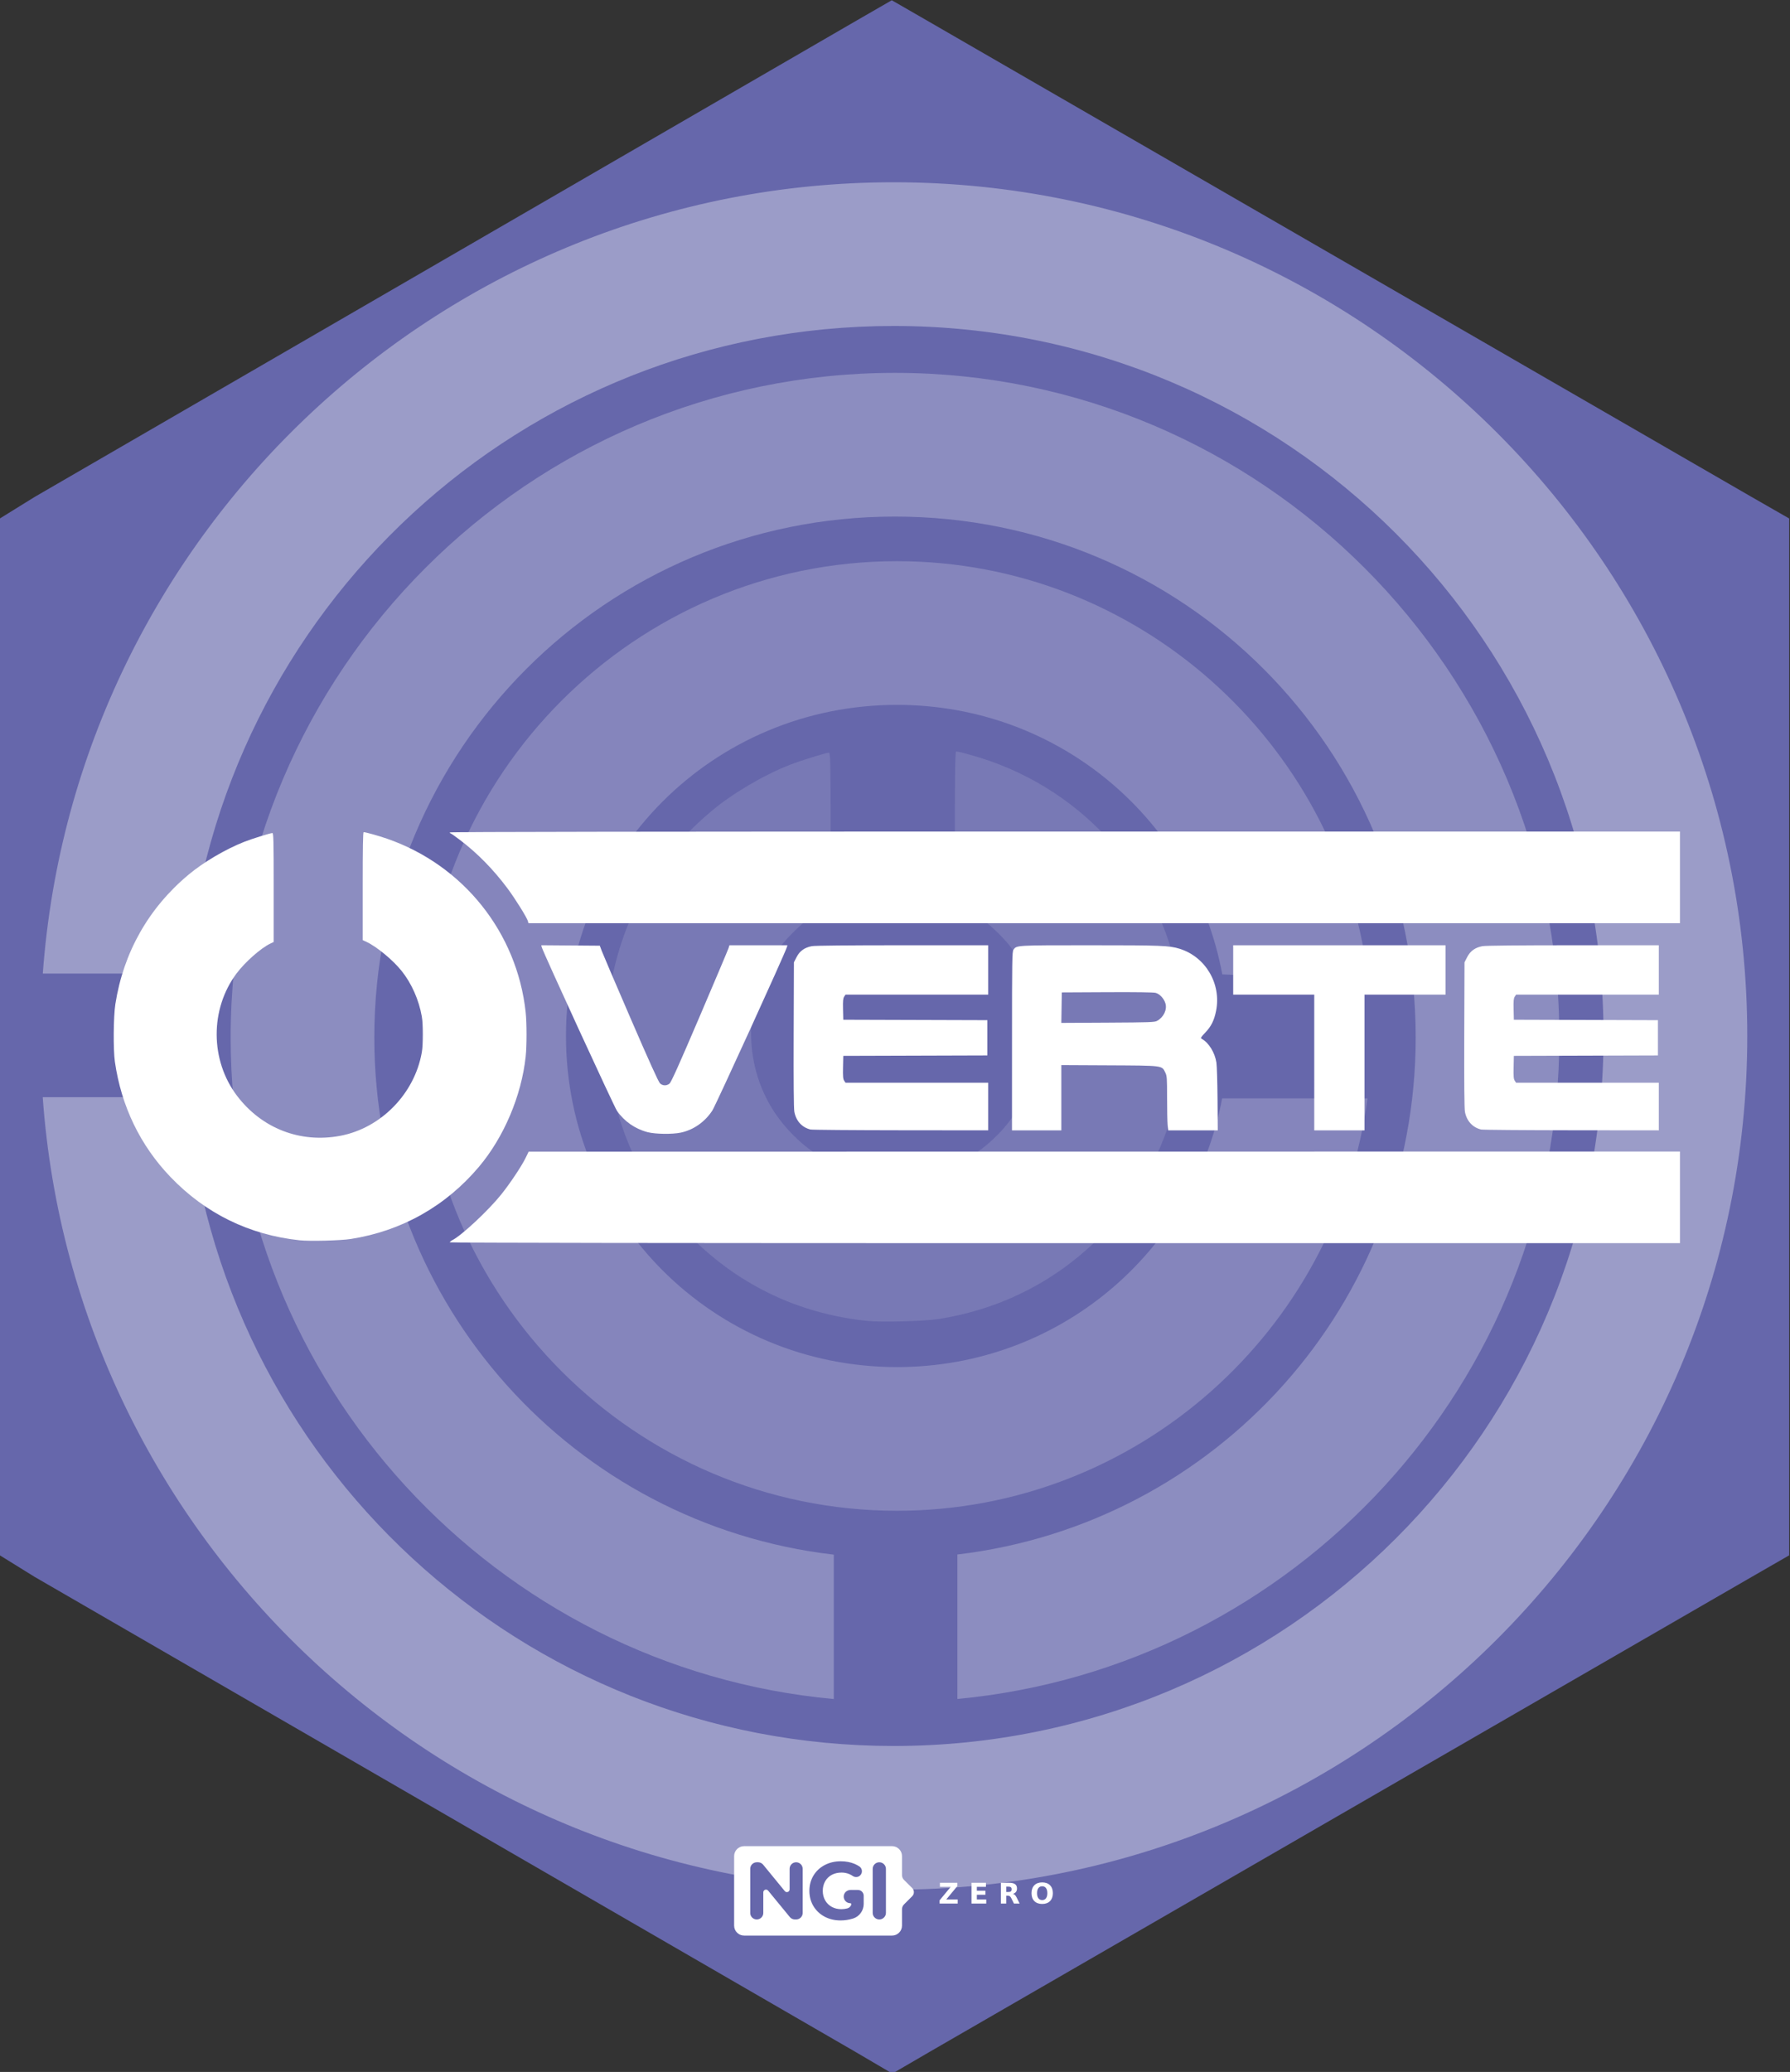<?xml version="1.0" encoding="UTF-8" standalone="no"?>
<!-- Created with Inkscape (http://www.inkscape.org/) -->

<svg
   width="43.9mm"
   height="50.8mm"
   viewBox="0 0 43.9 50.8"
   version="1.1"
   id="svg5"
   sodipodi:docname="overte.hex.svg"
   inkscape:version="1.3.2 (091e20ef0f, 2023-11-25)"
   xmlns:inkscape="http://www.inkscape.org/namespaces/inkscape"
   xmlns:sodipodi="http://sodipodi.sourceforge.net/DTD/sodipodi-0.dtd"
   xmlns:xlink="http://www.w3.org/1999/xlink"
   xmlns="http://www.w3.org/2000/svg"
   xmlns:svg="http://www.w3.org/2000/svg">
  <rect x="0" y="0" width="43.9" height="50.8" fill="#333333" stroke="none"/>
  <sodipodi:namedview
     id="namedview8"
     pagecolor="#ffffff"
     bordercolor="#666666"
     borderopacity="1.0"
     inkscape:pageshadow="2"
     inkscape:pageopacity="0.0"
     inkscape:pagecheckerboard="0"
     inkscape:document-units="mm"
     showgrid="false"
     fit-margin-top="0"
     fit-margin-left="0"
     fit-margin-right="0"
     fit-margin-bottom="0"
     inkscape:zoom="4"
     inkscape:cx="97.625"
     inkscape:cy="107.5"
     inkscape:window-width="1920"
     inkscape:window-height="1080"
     inkscape:window-x="0"
     inkscape:window-y="0"
     inkscape:window-maximized="1"
     inkscape:current-layer="svg5"
     inkscape:showpageshadow="2"
     inkscape:deskcolor="#d1d1d1" />
  <defs
     id="defs2">
    <linearGradient
       gradientUnits="userSpaceOnUse"
       y2="161.629"
       x2="79.058"
       y1="157.91"
       x1="100.54"
       id="linearGradient884"
       xlink:href="#linearGradient880" />
    <linearGradient
       id="linearGradient880">
      <stop
         id="stop876"
         offset="0"
         style="stop-color:#784421;stop-opacity:1;" />
      <stop
         id="stop878"
         offset="1"
         style="stop-color:#784421;stop-opacity:0;" />
    </linearGradient>
    <linearGradient
       gradientUnits="userSpaceOnUse"
       y2="187.636"
       x2="162.188"
       y1="188.576"
       x1="188.859"
       id="linearGradient1106"
       xlink:href="#linearGradient880" />
    <linearGradient
       gradientUnits="userSpaceOnUse"
       y2="208.925"
       x2="-1.883"
       y1="261.788"
       x1="-1.883"
       id="linearGradient1408-6"
       xlink:href="#linearGradient1406" />
    <linearGradient
       id="linearGradient1406">
      <stop
         id="stop1402"
         offset="0"
         style="stop-color:#000000;stop-opacity:1;" />
      <stop
         id="stop1404"
         offset="1"
         style="stop-color:#000000;stop-opacity:0;" />
    </linearGradient>
    <radialGradient
       gradientUnits="userSpaceOnUse"
       gradientTransform="matrix(1,0,0,1.464,0,-64.581)"
       r="56.134"
       fy="127.046"
       fx="140.49"
       cy="127.046"
       cx="140.49"
       id="radialGradient1608"
       xlink:href="#linearGradient1606" />
    <linearGradient
       id="linearGradient1606">
      <stop
         id="stop1602"
         offset="0"
         style="stop-color:#fdbc5c;stop-opacity:1" />
      <stop
         id="stop1604"
         offset="1"
         style="stop-color:#fdd08c;stop-opacity:0;" />
    </linearGradient>
    <linearGradient
       gradientUnits="userSpaceOnUse"
       y2="276.31"
       y1="233.23"
       x2="529.53"
       x1="479.79"
       id="d">
      <stop
         id="stop16254"
         stop-color="#fff"
         offset="0" />
      <stop
         id="stop16256"
         stop-opacity="0"
         stop-color="#fff"
         offset="1" />
    </linearGradient>
    <clipPath
       id="c">
      <path
         id="path16259"
         fill="#009688"
         fill-rule="evenodd"
         d="m 503.51,222.01 c -20.04,0 -36.286,16.246 -36.286,36.286 0,1.925 0.151,3.814 0.44,5.657 1.402,6.762 6.687,9.389 6.687,9.389 1.108,0.908 2.484,1.836 4.073,2.752 l -0.13,-0.004 c 0,0 3.331,18.563 9.444,18.41 4.622,-0.116 8.25,-9.453 14.128,-9.265 5.872,0.188 8.256,9.151 14.1,9.213 3.374,0.036 6.307,-5.744 8.16,-10.528 0.586,-0.12 1.17,-0.25 1.749,-0.392 5.556,5.254 18.398,10.599 23.87,12.412 a 0.533,0.533 0 0 0 0.177,-0.14 c 1.396,-1.82 -7.954,-16.01 -12.983,-23.372 a 36.17,36.17 0 0 0 2.856,-14.132 c 0,-20.04 -16.246,-36.286 -36.286,-36.286 z" />
    </clipPath>
    <filter
       color-interpolation-filters="sRGB"
       height="1.127"
       width="1.114"
       y="-0.064"
       x="-0.057"
       id="b">
      <feGaussianBlur
         id="feGaussianBlur16262"
         stdDeviation="7.406" />
    </filter>
    <filter
       color-interpolation-filters="sRGB"
       height="1.071"
       width="1.073"
       y="-0.036"
       x="-0.036"
       id="a">
      <feGaussianBlur
         id="feGaussianBlur16265"
         stdDeviation="1.279" />
    </filter>
    <style
       id="style1157">.cls-1{fill:#ed6b06;}.cls-2{fill:#fff;}</style>
  </defs>
  <polygon
     points="99.273,171.419 101.853,169.921 159.319,136.825 161.938,135.321 161.938,132.309 161.938,66.116 161.938,63.104 159.308,61.6 101.841,28.504 99.234,27.006 96.629,28.504 39.347,61.6 36.911,63.104 36.911,66.116 36.911,132.309 36.911,135.321 39.346,136.825 96.715,169.921 "
     id="polygon71814"
     style="fill:#6667ab;fill-opacity:1"
     transform="matrix(0.351,0,0,0.352,-12.96,-9.5)"
     inkscape:label="Hexagon" />
  <path
     id="circle3"
     style="color:#000000;opacity:0.35;fill:#ffffff;stroke-width:0.859;-inkscape-stroke:none"
     d="m 21.919,4.469 c -11.024,0 -20.082,8.574 -20.869,19.401 h 3.532 C 5.354,14.956 12.8,7.992 21.919,7.992 c 9.635,0 17.408,7.773 17.408,17.408 0,9.635 -7.773,17.408 -17.408,17.408 -9.129,0 -16.581,-6.979 -17.34,-15.907 H 1.048 c 0.773,10.841 9.837,19.43 20.871,19.43 11.539,0 20.933,-9.392 20.933,-20.931 0,-11.539 -9.394,-20.931 -20.933,-20.931 z" />
  <g
     style="opacity:0.12;fill:#ffffff;fill-opacity:1"
     id="g1"
     transform="matrix(0.293,0,0,0.293,14.32,17.138)">
    <path
       id="path1"
       d="m 23.686,52.039 c -5.888,-0.624 -11.007,-3.133 -15.094,-7.398 -3.529,-3.683 -5.737,-8.26 -6.484,-13.443 -0.203,-1.407 -0.172,-5.279 0.054,-6.726 0.942,-6.036 3.878,-11.225 8.559,-15.128 1.74,-1.45 4.269,-2.943 6.471,-3.817 0.873,-0.347 3.074,-1.034 3.312,-1.034 0.128,0 0.148,0.889 0.148,6.361 v 6.361 l -0.386,0.183 c -1.117,0.531 -2.965,2.166 -3.963,3.505 -3.101,4.162 -3.074,10.117 0.064,14.261 2.89,3.816 7.391,5.561 12.064,4.677 4.747,-0.898 8.668,-4.904 9.518,-9.725 0.175,-0.99 0.175,-3.226 8e-4,-4.219 -0.337,-1.921 -1.194,-3.855 -2.35,-5.3 -1.022,-1.278 -2.929,-2.854 -4.119,-3.403 l -0.43,-0.198 v -6.303 c 0,-4.459 0.03,-6.303 0.109,-6.303 0.241,0 1.767,0.428 2.762,0.774 8.884,3.092 15.149,10.94 16.159,20.242 0.139,1.283 0.139,3.922 0,5.205 -0.496,4.567 -2.54,9.386 -5.444,12.834 -3.88,4.607 -9.041,7.515 -14.982,8.443 -1.2,0.187 -4.775,0.278 -5.968,0.152 z"
       style="display:inline;fill:#ffffff;fill-opacity:1;stroke-width:0.103" />
  </g>
  <g
     id="g4"
     transform="translate(1.3024e-7,-0.579)">
    <rect
       style="opacity:1;fill:#6667ab;fill-opacity:1;stroke:none;stroke-width:4.308;stroke-dasharray:none;stroke-opacity:1"
       id="rect4"
       width="3.72"
       height="1.609"
       x="18.284"
       y="46.17" />
    <g
       id="g77"
       transform="matrix(0.022,0,0,-0.022,17.693,48.347)"
       inkscape:label="NGI Zero logo"
       style="fill:#ffffff">
      <g
         id="g65"
         inkscape:label="NGI"
         style="fill:#ffffff">
        <path
           id="path63"
           style="fill:#ffffff;fill-opacity:1;stroke:none;stroke-width:1"
           d="m 25.229,113.812 c -6.079,0 -11.058,-4.98 -11.058,-11.058 V 25.238 c 0,-6.079 4.979,-11.058 11.058,-11.058 H 190.267 c 6.078,0 11.039,4.98 11.039,11.058 v 18.258 c 0,2.022 0.802,3.96 2.234,5.391 l 9.101,9.101 c 2.54,2.539 2.528,6.644 -0.019,9.175 l -9.064,9.027 c -1.44,1.431 -2.252,3.379 -2.252,5.409 v 21.156 c 0,6.078 -4.961,11.058 -11.039,11.058 z M 133.113,96.957 c 5.585,0 10.659,-0.943 15.212,-2.824 1.974,-0.816 3.801,-1.799 5.501,-2.935 3.604,-2.407 3.794,-7.708 0.314,-10.449 -2.233,-1.759 -5.413,-1.778 -7.754,-0.166 -3.685,2.538 -7.872,3.803 -12.553,3.803 -4.068,0 -7.68,-0.85 -10.836,-2.548 -3.158,-1.702 -5.605,-4.103 -7.366,-7.2 -1.761,-3.096 -2.658,-6.646 -2.658,-10.652 0,-3.947 0.897,-7.463 2.658,-10.56 1.761,-3.096 4.202,-5.507 7.329,-7.237 3.126,-1.73 6.682,-2.603 10.689,-2.603 2.329,0 4.535,0.284 6.609,0.831 2.206,0.582 3.883,2.232 4.541,4.32 0.232,0.74 -0.332,1.495 -1.108,1.495 -4.237,0 -7.644,3.587 -7.366,7.883 0.254,3.92 3.695,6.886 7.624,6.886 h 7.273 c 0.066,0 0.139,-0.019 0.203,-0.019 0.066,0.002 0.121,0.019 0.184,0.019 h 0.517 c 3.583,0 6.48,-2.916 6.48,-6.498 v -9.046 c 0,-7.437 -4.785,-14.099 -11.889,-16.301 -0.047,-0.009 -0.085,-0.019 -0.129,-0.038 -4.554,-1.396 -9.14,-2.086 -13.753,-2.086 -6.618,0 -12.569,1.404 -17.851,4.228 -5.282,2.823 -9.419,6.732 -12.424,11.741 -3.005,5.009 -4.504,10.669 -4.504,16.984 0,6.313 1.499,11.976 4.504,16.984 3.005,5.009 7.172,8.937 12.516,11.759 5.34,2.823 11.357,4.227 18.036,4.227 z M 39.407,95.868 h 1.458 c 2.184,0 4.247,-0.987 5.63,-2.677 L 70.642,63.728 c 1.802,-2.202 5.372,-0.943 5.372,1.901 v 22.947 c 0,4.024 3.25,7.292 7.273,7.292 4.024,0 7.292,-3.268 7.292,-7.292 V 39.397 c 0,-4.023 -3.268,-7.273 -7.292,-7.273 h -1.366 c -2.181,0 -4.246,0.973 -5.63,2.658 L 52.052,64.282 c -1.804,2.197 -5.372,0.923 -5.372,-1.92 V 39.397 c 0,-4.023 -3.25,-7.273 -7.274,-7.273 -4.023,0 -7.292,3.25 -7.292,7.273 v 49.179 c 0,4.024 3.269,7.292 7.292,7.292 z m 136.59,0 c 4.074,0 7.384,-3.31 7.384,-7.384 V 39.489 c 0,-4.074 -3.31,-7.366 -7.384,-7.366 -4.074,0 -7.366,3.292 -7.366,7.366 v 48.995 c 0,4.074 3.292,7.384 7.366,7.384 z"
           inkscape:label="tag" />
      </g>
      <g
         aria-label="Z E R O"
         transform="scale(1,-1)"
         style="font-variant:normal;font-weight:600;font-stretch:normal;font-size:31.76px;font-family:'Montserrat SemiBold';-inkscape-font-specification:Montserrat-SemiBold;font-variant-ligatures:normal;font-variant-caps:normal;font-variant-numeric:normal;font-feature-settings:normal;text-align:start;writing-mode:lr-tb;text-anchor:start;fill:#ffffff;fill-opacity:1;fill-rule:nonzero;stroke:none"
         id="g75"
         inkscape:label="letters">
        <path
           style="fill:#ffffff;fill-opacity:1"
           d="m 243.581,-73.015 h 19.462 v 3.613 l -12.422,15.027 h 12.778 v 4.513 h -20.176 v -3.613 l 12.422,-15.027 h -12.065 z"
           id="path67"
           inkscape:connector-curvature="0"
           inkscape:label="z" />
        <path
           style="fill:#ffffff;fill-opacity:1"
           d="m 278.768,-73.015 h 16.113 v 4.513 h -10.142 v 4.311 h 9.537 v 4.513 h -9.537 v 5.304 h 10.483 v 4.513 H 278.768 Z"
           id="path69"
           inkscape:connector-curvature="0"
           inkscape:label="e" />
        <path
           style="fill:#ffffff;fill-opacity:1"
           d="m 320.004,-62.749 q 1.876,0 2.683,-0.698 0.822,-0.698 0.822,-2.295 0,-1.582 -0.822,-2.264 -0.806,-0.682 -2.683,-0.682 h -2.512 v 5.939 z m -2.512,4.125 v 8.762 h -5.971 v -23.153 h 9.119 q 4.575,0 6.699,1.535 2.14,1.535 2.14,4.854 0,2.295 -1.117,3.768 -1.101,1.473 -3.334,2.171 1.225,0.279 2.187,1.272 0.977,0.977 1.969,2.978 l 3.241,6.575 h -6.358 l -2.822,-5.753 q -0.853,-1.737 -1.737,-2.373 -0.868,-0.636 -2.326,-0.636 z"
           id="path71"
           inkscape:connector-curvature="0"
           inkscape:label="r" />
        <path
           style="fill:#ffffff;fill-opacity:1"
           d="m 357.579,-69.107 q -2.729,0 -4.234,2.016 -1.504,2.016 -1.504,5.676 0,3.644 1.504,5.66 1.504,2.016 4.234,2.016 2.745,0 4.249,-2.016 1.504,-2.016 1.504,-5.66 0,-3.66 -1.504,-5.676 -1.504,-2.016 -4.249,-2.016 z m 0,-4.327 q 5.583,0 8.746,3.195 3.164,3.195 3.164,8.824 0,5.614 -3.164,8.808 -3.164,3.195 -8.746,3.195 -5.567,0 -8.746,-3.195 -3.164,-3.195 -3.164,-8.808 0,-5.629 3.164,-8.824 3.179,-3.195 8.746,-3.195 z"
           id="path73"
           inkscape:connector-curvature="0"
           inkscape:label="o" />
      </g>
    </g>
  </g>
  <path
     id="path2"
     style="color:#000000;opacity:0.2;fill:#ffffff;stroke-width:0.859;-inkscape-stroke:none"
     d="m 21.999,13.759 c -6.408,0 -11.641,5.232 -11.641,11.641 0,6.408 5.232,11.641 11.641,11.641 5.89,0 10.784,-4.421 11.539,-10.111 h -3.565 c -0.71,3.765 -3.994,6.588 -7.974,6.588 -4.504,0 -8.118,-3.614 -8.118,-8.118 0,-4.504 3.614,-8.118 8.118,-8.118 3.988,0 7.275,2.833 7.978,6.608 l 0.241,0.009 h 3.324 C 32.8,18.195 27.899,13.759 21.999,13.759 Z" />
  <path
     id="circle2"
     style="color:#000000;opacity:0.25;fill:#ffffff;stroke-width:0.859;-inkscape-stroke:none"
     d="m 21.949,9.142 c -8.978,0 -16.292,7.316 -16.292,16.293 0,8.472 6.514,15.461 14.792,16.222 V 38.117 C 14.088,37.378 9.18,32.001 9.18,25.436 c 0,-7.074 5.695,-12.771 12.769,-12.771 7.074,0 12.771,5.697 12.771,12.771 0,6.555 -4.894,11.925 -11.24,12.677 v 3.542 c 8.264,-0.775 14.763,-7.758 14.763,-16.22 0,-8.978 -7.316,-16.293 -16.294,-16.293 z" />
  <g
     id="g2"
     transform="translate(1.3024e-7,-0.579)">
    <g
       id="layer1"
       style="display:inline;fill:#ffffff"
       transform="matrix(0.21,0,0,0.21,-0.476,9.823)">
      <path
         style="fill:#ffffff;stroke-width:0.103"
         d="m 77.889,88.161 c -1.464,-0.384 -2.729,-1.267 -3.574,-2.496 -0.338,-0.491 -8.637,-18.544 -8.777,-19.093 l -0.059,-0.233 3.419,0.027 3.419,0.027 0.229,0.617 c 0.126,0.34 1.651,3.905 3.389,7.924 2.166,5.009 3.241,7.38 3.418,7.538 0.321,0.287 0.754,0.297 1.1,0.025 0.196,-0.154 1.087,-2.135 3.529,-7.847 1.796,-4.202 3.313,-7.791 3.37,-7.975 l 0.104,-0.334 h 3.386 3.386 l -0.068,0.232 c -0.215,0.731 -8.303,18.453 -8.701,19.065 -0.867,1.331 -2.201,2.264 -3.687,2.579 -0.99,0.21 -2.978,0.181 -3.882,-0.056 z m 19.041,-0.305 c -1.002,-0.239 -1.696,-1.001 -1.895,-2.077 -0.07,-0.379 -0.097,-3.492 -0.078,-9.012 l 0.029,-8.433 0.31,-0.607 c 0.366,-0.715 0.929,-1.119 1.788,-1.281 0.352,-0.066 4.216,-0.105 10.574,-0.105 h 10.02 v 2.882 2.882 h -8.333 -8.333 l -0.16,0.244 c -0.127,0.194 -0.154,0.497 -0.131,1.466 l 0.029,1.222 8.413,0.026 8.413,0.026 v 2.057 2.057 l -8.413,0.026 -8.413,0.026 -0.029,1.325 c -0.023,1.061 0.003,1.374 0.131,1.569 l 0.16,0.244 h 8.333 8.333 v 2.779 2.779 l -10.214,-0.01 c -5.618,-0.006 -10.358,-0.045 -10.533,-0.087 z M 120.456,77.53 c 0,-9.469 0.015,-10.445 0.168,-10.662 0.374,-0.534 0.241,-0.527 8.965,-0.527 8.314,0 9.236,0.036 10.445,0.412 3.03,0.941 4.881,4.088 4.257,7.239 -0.221,1.116 -0.57,1.82 -1.266,2.549 -0.54,0.567 -0.577,0.632 -0.402,0.73 0.818,0.458 1.52,1.594 1.703,2.757 0.058,0.368 0.118,2.301 0.132,4.297 l 0.026,3.628 -2.893,-5.6e-5 -2.893,-6.7e-5 -0.066,-0.633 c -0.036,-0.348 -0.066,-1.769 -0.066,-3.158 0,-2.333 -0.016,-2.558 -0.21,-2.96 -0.404,-0.835 -0.209,-0.81 -6.556,-0.842 l -5.583,-0.028 v 3.81 3.81 h -2.882 -2.882 z m 16.942,-2.36 c 0.764,-0.418 1.193,-1.313 0.976,-2.038 -0.17,-0.569 -0.667,-1.105 -1.142,-1.233 -0.249,-0.067 -2.31,-0.096 -5.676,-0.079 l -5.285,0.027 -0.028,1.779 -0.028,1.78 5.431,-0.03 c 4.9,-0.027 5.463,-0.047 5.753,-0.206 z m 18.356,4.859 v -7.924 h -4.734 -4.734 V 69.223 66.341 h 12.401 12.401 v 2.882 2.882 h -4.734 -4.734 v 7.924 7.924 h -2.933 -2.933 z m 19.491,7.827 c -1.002,-0.239 -1.696,-1.001 -1.895,-2.077 -0.07,-0.379 -0.097,-3.492 -0.078,-9.012 l 0.029,-8.433 0.31,-0.607 c 0.366,-0.715 0.929,-1.119 1.788,-1.281 0.352,-0.066 4.216,-0.105 10.574,-0.105 h 10.02 v 2.882 2.882 h -8.333 -8.333 l -0.16,0.244 c -0.127,0.194 -0.154,0.497 -0.131,1.466 l 0.029,1.222 8.413,0.026 8.413,0.026 v 2.057 2.057 l -8.413,0.026 -8.413,0.026 -0.029,1.325 c -0.023,1.061 0.003,1.374 0.131,1.569 l 0.16,0.244 h 8.333 8.333 v 2.779 2.779 l -10.214,-0.01 c -5.618,-0.006 -10.358,-0.045 -10.533,-0.087 z"
         id="path339" />
    </g>
    <g
       id="layer2"
       style="display:inline;fill:#ffffff"
       transform="matrix(0.21,0,0,0.21,-0.476,9.823)">
      <path
         style="fill:#ffffff;fill-opacity:1;stroke-width:0.103"
         d="m 54.798,101.025 c 0,-0.055 0.136,-0.171 0.303,-0.257 1.116,-0.577 4.206,-3.465 5.702,-5.33 1.023,-1.274 2.378,-3.305 2.845,-4.263 l 0.36,-0.739 67.227,-0.007 67.227,-0.007 v 5.351 5.351 H 126.63 c -46.557,0 -71.832,-0.035 -71.832,-0.1 z m 9.121,-37.496 c -0.101,-0.402 -1.487,-2.626 -2.388,-3.832 -1.662,-2.224 -3.532,-4.127 -5.569,-5.665 -0.553,-0.418 -1.042,-0.76 -1.085,-0.76 -0.043,0 -0.079,-0.046 -0.079,-0.103 0,-0.069 24.013,-0.103 71.832,-0.103 h 71.832 v 5.351 5.351 H 131.221 63.98 Z"
         id="path619" />
    </g>
    <g
       style="fill:#ffffff;fill-opacity:1"
       id="layer1-3"
       transform="matrix(0.21,0,0,0.21,2.375,20.06)">
      <path
         id="path339-6"
         d="m 23.686,52.039 c -5.888,-0.624 -11.007,-3.133 -15.094,-7.398 -3.529,-3.683 -5.737,-8.26 -6.484,-13.443 -0.203,-1.407 -0.172,-5.279 0.054,-6.726 0.942,-6.036 3.878,-11.225 8.559,-15.128 1.74,-1.45 4.269,-2.943 6.471,-3.817 0.873,-0.347 3.074,-1.034 3.312,-1.034 0.128,0 0.148,0.889 0.148,6.361 v 6.361 l -0.386,0.183 c -1.117,0.531 -2.965,2.166 -3.963,3.505 -3.101,4.162 -3.074,10.117 0.064,14.261 2.89,3.816 7.391,5.561 12.064,4.677 4.747,-0.898 8.668,-4.904 9.518,-9.725 0.175,-0.99 0.175,-3.226 8e-4,-4.219 -0.337,-1.921 -1.194,-3.855 -2.35,-5.3 -1.022,-1.278 -2.929,-2.854 -4.119,-3.403 l -0.43,-0.198 v -6.303 c 0,-4.459 0.03,-6.303 0.109,-6.303 0.241,0 1.767,0.428 2.762,0.774 8.884,3.092 15.149,10.94 16.159,20.242 0.139,1.283 0.139,3.922 0,5.205 -0.496,4.567 -2.54,9.386 -5.444,12.834 -3.88,4.607 -9.041,7.515 -14.982,8.443 -1.2,0.187 -4.775,0.278 -5.968,0.152 z"
         style="display:inline;fill:#ffffff;fill-opacity:1;stroke-width:0.103" />
    </g>
  </g>
</svg>